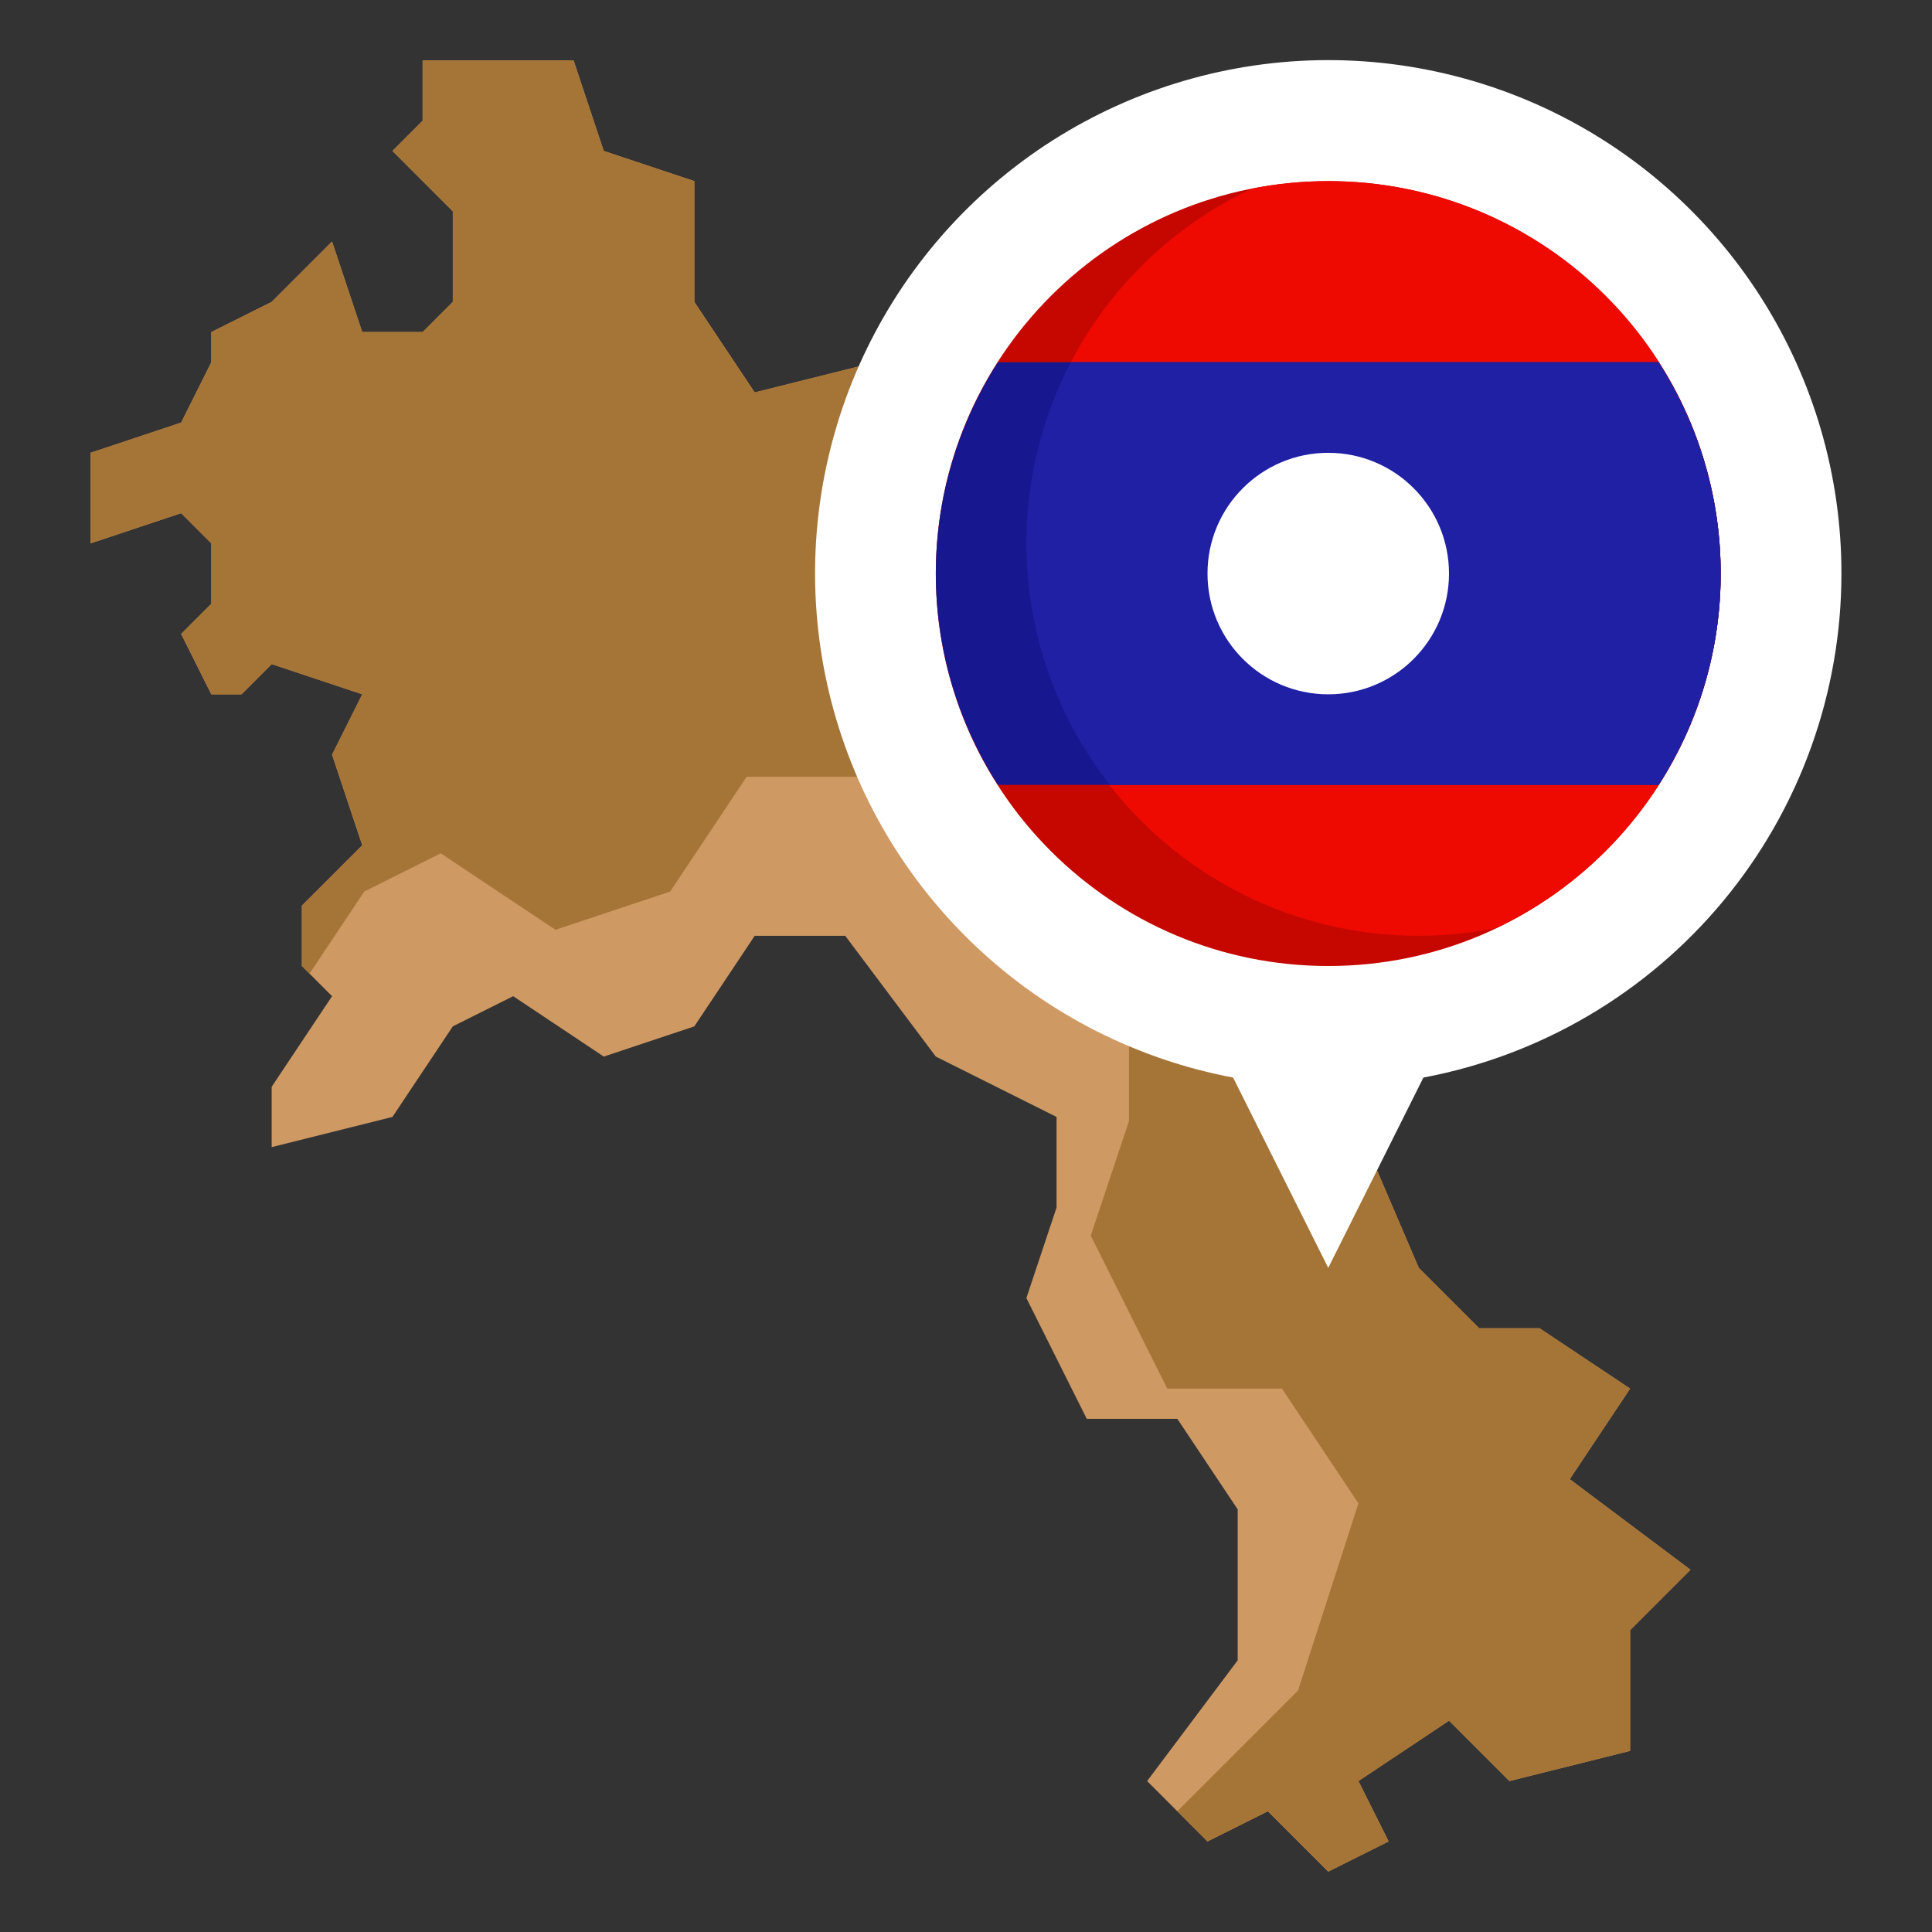 <svg width="40" height="40" viewBox="0 0 40 40" fill="none" xmlns="http://www.w3.org/2000/svg">
<rect x="0" y="0" width="40" height="40" fill="#333333" stroke="none"/>
<path d="M8.75 1.25V2.5L8.125 3.125L9.375 4.375V6.25L8.75 6.875H7.5L6.875 5L5.625 6.25L4.375 6.875V7.5L3.75 8.75L1.875 9.375V11.25L3.75 10.625L4.375 11.25V12.5L3.75 13.125L4.375 14.375H5L5.625 13.75L7.5 14.375L6.875 15.625L7.5 17.5L6.25 18.75V20L6.875 20.625L5.625 22.5V23.75L8.125 23.125L9.375 21.25L10.625 20.625L12.5 21.875L14.375 21.25L15.625 19.375H17.5L19.375 21.875L21.875 23.125V25L21.25 26.875L22.5 29.375H24.375L25.625 31.25V34.375L23.75 36.875L25 38.125L26.25 37.5L27.5 38.75L28.75 38.125L28.125 36.875L30 35.625L31.25 36.875L33.75 36.25V33.75L35 32.5L32.5 30.625L33.75 28.75L31.875 27.5H30.625L29.375 26.25L27.5 21.875L24.375 20L23.125 18.125V16.25L18.125 15.625V13.75L21.25 13.125L22.5 11.875L21.25 10L19.375 9.375V7.5H18.125L15.625 8.125L14.375 6.25V3.75L12.5 3.125L11.875 1.25H8.75Z" fill="#CF9963"/>
<path d="M33.75 28.75L31.875 27.5H30.625L29.375 26.25L27.5 21.875L24.375 20L23.125 18.125V16.25L18.125 15.625V13.75L21.25 13.125L22.5 11.875L22.458 11.812L18.625 11.333V8.958L19.375 8.808V7.5H18.125L15.625 8.125L14.375 6.25V3.75L12.5 3.125L11.875 1.25H8.75V2.5L8.125 3.125L9.375 4.375V6.25L8.75 6.875H7.5L6.875 5L5.625 6.25L4.375 6.875V7.5L3.75 8.75L1.875 9.375V11.25L3.75 10.625L4.375 11.25V12.5L3.75 13.125L4.375 14.375H5L5.625 13.75L7.5 14.375L6.875 15.625L7.5 17.5L6.25 18.75V20L6.408 20.158L7.542 18.458L9.125 17.667L11.5 19.25L13.875 18.458L15.458 16.083H17.833L20.208 19.25L23.375 20.833V23.208L22.583 25.583L24.167 28.75H26.542L28.125 31.125L26.875 35L24.375 37.5L25 38.125L26.25 37.5L27.5 38.75L28.75 38.125L28.125 36.875L30 35.625L31.25 36.875L33.75 36.25V33.75L35 32.5L32.5 30.625L33.75 28.75Z" fill="#A57437"/>
<path d="M38.125 11.875C38.126 9.858 37.553 7.882 36.472 6.178C35.392 4.475 33.848 3.114 32.023 2.255C30.197 1.397 28.165 1.075 26.164 1.329C24.162 1.583 22.275 2.401 20.721 3.688C19.168 4.975 18.013 6.678 17.392 8.597C16.77 10.516 16.708 12.573 17.212 14.526C17.717 16.48 18.767 18.249 20.24 19.627C21.713 21.006 23.548 21.936 25.53 22.31L27.5 26.25L29.47 22.31C31.902 21.852 34.098 20.558 35.679 18.653C37.259 16.748 38.124 14.351 38.125 11.875Z" fill="white"/>
<path d="M27.5 20C31.987 20 35.625 16.362 35.625 11.875C35.625 7.388 31.987 3.75 27.5 3.75C23.013 3.75 19.375 7.388 19.375 11.875C19.375 16.362 23.013 20 27.5 20Z" fill="#C60700"/>
<path d="M27.5 3.75C26.967 3.751 26.436 3.803 25.914 3.907C24.119 4.752 22.695 6.224 21.911 8.045C21.127 9.867 21.037 11.913 21.658 13.797C22.279 15.681 23.568 17.272 25.282 18.271C26.995 19.269 29.015 19.606 30.96 19.218C32.631 18.432 33.984 17.1 34.797 15.442C35.609 13.784 35.832 11.899 35.428 10.097C35.025 8.295 34.02 6.685 32.579 5.531C31.137 4.377 29.346 3.749 27.5 3.75Z" fill="#EE0A00"/>
<path d="M19.375 11.875C19.375 13.427 19.821 14.945 20.661 16.25H34.339C35.179 14.945 35.625 13.427 35.625 11.875C35.625 10.323 35.179 8.805 34.339 7.5H20.661C19.821 8.805 19.375 10.323 19.375 11.875Z" fill="#17178F"/>
<path d="M35.625 11.875C35.626 10.323 35.179 8.805 34.339 7.5H22.171C21.449 8.881 21.141 10.442 21.284 11.994C21.428 13.546 22.016 15.024 22.98 16.25H34.339C35.179 14.945 35.626 13.427 35.625 11.875Z" fill="#2020A5"/>
<path d="M27.5 14.375C28.881 14.375 30 13.256 30 11.875C30 10.494 28.881 9.375 27.5 9.375C26.119 9.375 25 10.494 25 11.875C25 13.256 26.119 14.375 27.5 14.375Z" fill="white"/>
</svg>
